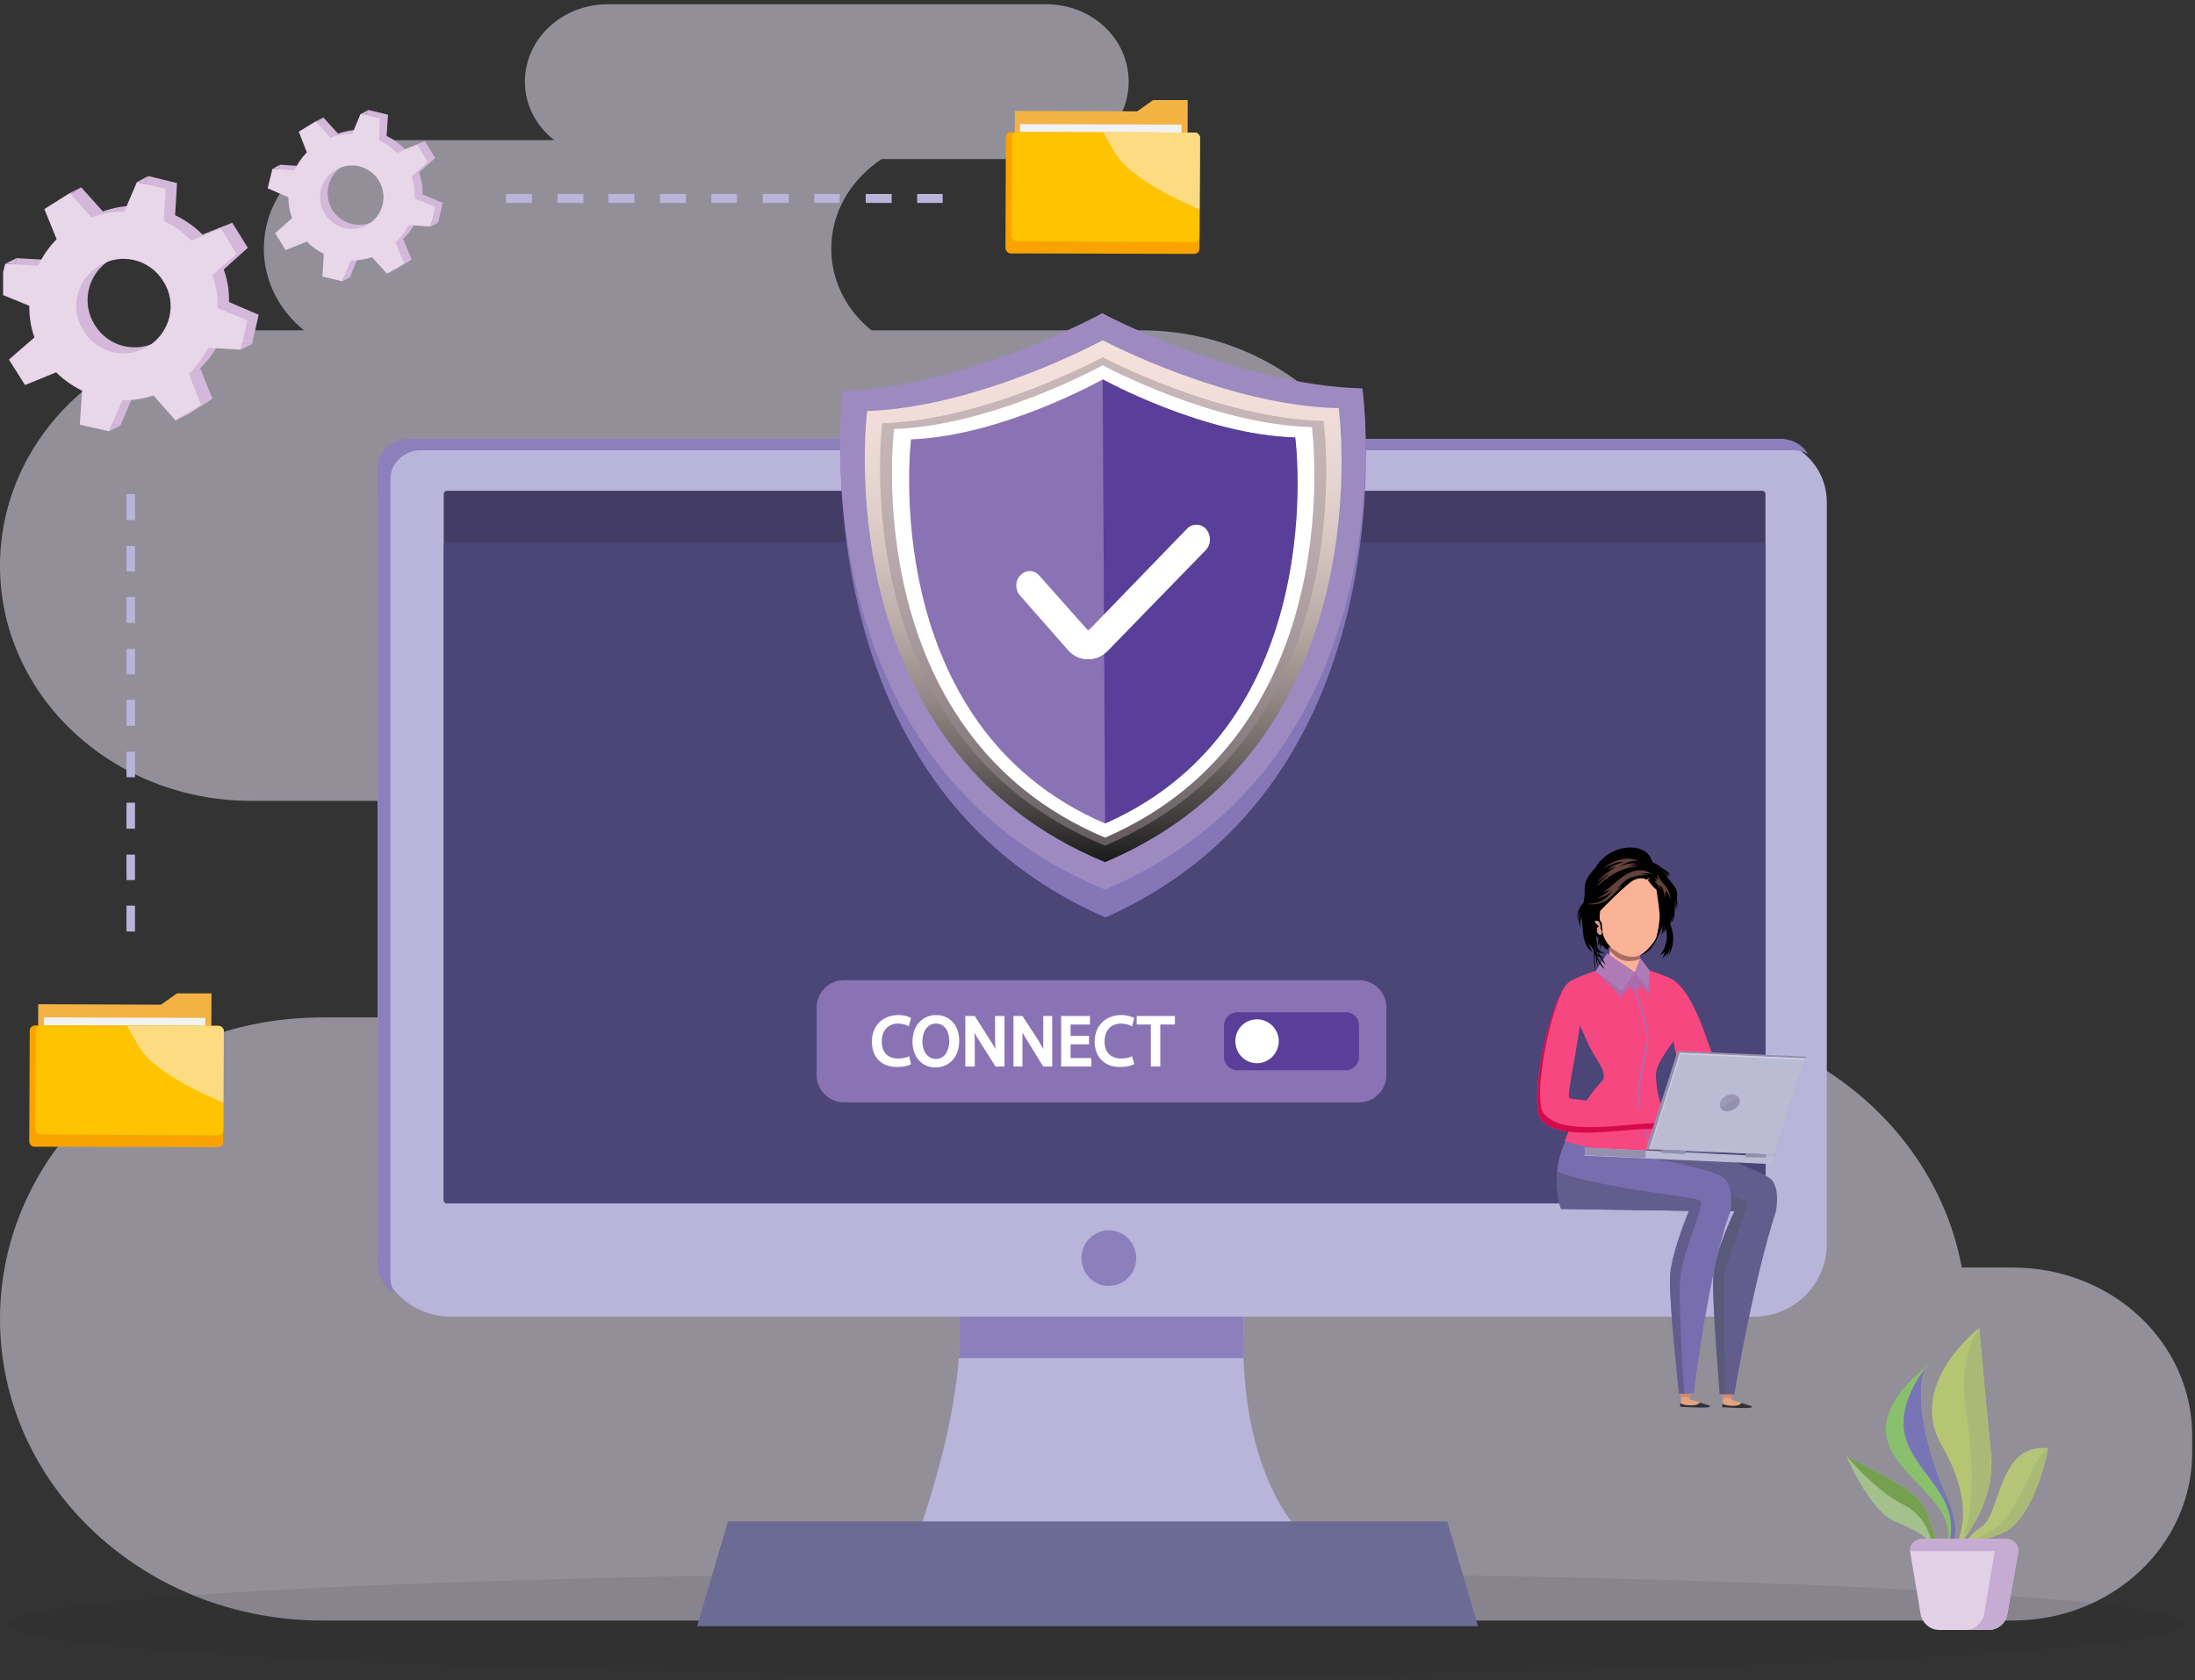 <svg xmlns="http://www.w3.org/2000/svg" viewBox="0 0 465 356" width="465" height="356"><rect x="0" y="0" width="465" height="356" fill="#333333" stroke="none"/><title>image</title><defs><linearGradient id="g1" x2="1" gradientUnits="userSpaceOnUse" gradientTransform="matrix(.56,110.646,-100.996,.511,231.279,71.972)"><stop offset="0" stop-color="#f4e1dc"></stop><stop offset=".15" stop-color="#f0ddd8"></stop><stop offset=".29" stop-color="#e5d3ce"></stop><stop offset=".42" stop-color="#d2c2be"></stop><stop offset=".55" stop-color="#b8aba7"></stop><stop offset=".67" stop-color="#978c89"></stop><stop offset=".8" stop-color="#6e6665"></stop><stop offset=".92" stop-color="#3e3b3a"></stop><stop offset="1" stop-color="#1a1a1a"></stop></linearGradient><clipPath clipPathUnits="userSpaceOnUse" id="cp1"><path d="m173 207.68h120.72v25.92h-120.72z"></path></clipPath><clipPath clipPathUnits="userSpaceOnUse" id="cp2"><path d="m56.71 23.32h37.06v36.29h-37.06z"></path></clipPath><clipPath clipPathUnits="userSpaceOnUse" id="cp3"><path d="m47.35 210.48h-41.17v32.65h41.17z"></path></clipPath><clipPath clipPathUnits="userSpaceOnUse" id="cp4"><path d="m254.18 21.16h-41.18v32.65h41.18z"></path></clipPath><clipPath clipPathUnits="userSpaceOnUse" id="cp5"><path d="m0.66 35.93h56v56.63h-56z"></path></clipPath><clipPath clipPathUnits="userSpaceOnUse" id="cp6"><path d="m-0.38 37.35h55.22v54.08h-55.21z"></path></clipPath></defs><style>		.s0 { fill: #f4ebff } 		.s1 { opacity: .1;fill: #231f20 } 		.s2 { fill: #b5c477 } 		.s3 { fill: #aaba76 } 		.s4 { fill: #89c06d } 		.s5 { fill: #7874b6 } 		.s6 { fill: #a3c08d } 		.s7 { fill: #779f50 } 		.s8 { fill: #b6c572 } 		.s9 { fill: #e2d0e6 } 		.s10 { fill: #c6abd2 } 		.s11 { fill: #b8b4da } 		.s12 { fill: #8c80bc } 		.s13 { fill: #433d66 } 		.s14 { fill: #4b4578 } 		.s15 { fill: #6c6b95 } 		.s16 { fill: #8577b7 } 		.s17 { fill: #9c8ac1 } 		.s18 { fill: url(#g1) } 		.s19 { opacity: .5;fill: #9c8f97 } 		.s20 { fill: #ffffff } 		.s21 { fill: #8a73b4 } 		.s22 { fill: #593f99 } 		.s23 { fill: #f74780 } 		.s24 { fill: #e2a382 } 		.s25 { fill: #323139 } 		.s26 { fill: #cb896d } 		.s27 { fill: #635d8e } 		.s28 { fill: #5b5979 } 		.s29 { fill: #786dae } 		.s30 { fill: #fab396 } 		.s31 { fill: #aa6d66 } 		.s32 { fill: #ae6bac } 		.s33 { fill: #e7c1a1 } 		.s34 { fill: #d7094c } 		.s35 { fill: #ae7bb6 } 		.s36 { fill: #9590ae } 		.s37 { fill: #bbbbd4 } 		.s38 { mix-blend-mode: multiply;fill: #bbbbd4 } 		.s39 { fill: #d3cce6 } 		.s40 { fill: #010101 } 		.s41 { fill: #fbf5f8 } 		.s42 { fill: #63423b } 		.s43 { fill: #dba090 } 		.s44 { fill: #d3b8d9 } 		.s45 { fill: #e8d6e9 } 		.s46 { fill: #f3b344 } 		.s47 { fill: #f1f2f2 } 		.s48 { fill: #f9a300 } 		.s49 { fill: #ffc300 } 		.s50 { fill: #fddb81 } 	</style><g id="Layer" style="opacity: .5"><path id="Layer" class="s0" d="m0 119.9c0-27.5 23.8-49.9 53.3-49.9h11.1c-5.2-4.2-8.5-10.4-8.5-17.3 0-12.7 11-23 24.5-23h37c-3.8-3-6.2-7.4-6.2-12.4 0-9.1 7.9-16.4 17.6-16.4h92.8c9.7 0 17.5 7.3 17.5 16.4 0 9.1-7.8 16.4-17.5 16.4h-34.8c-6.4 4.2-10.7 11.1-10.7 19 0 6.9 3.3 13.1 8.5 17.3h57.2c29.4 0 53.2 22.4 53.2 49.9 0 27.5-23.8 49.8-53.2 49.8h75.7c13.5 0 24.5 10.3 24.5 23 0 12.7-11 23-24.5 23h30.8c33.7 0 61.7 22.8 67.3 52.9h10.8c21 0 38 15.9 38 35.6v3.6c0 19.7-17 35.6-38 35.6h-358.1c-37.7 0-68.3-28.6-68.3-63.9 0-35.3 30.6-63.9 68.3-63.9h119.5c-13.6 0-24.6-10.3-24.6-22.9 0-12.7 11-23 24.6-23h-134.6c-29.4 0-53.2-22.3-53.2-49.8z"></path></g><path id="Layer" class="s1" d="m463.2 344.2c0 6-103.4 10.9-231 10.9-127.6 0-231-4.9-231-10.9 0-6.1 103.4-11 231-11 127.6 0 231 4.9 231 11z"></path><path id="Layer" class="s2" d="m417.1 326.8c0.7-0.5 2.2 0.1 7-1.9 7-2.9 9.8-18 9.8-18-10.7-1.3-10 14.1-14.2 16.7-1.8 1.2-2.7 2.3-3.1 3.2h0.5z"></path><path id="Layer" class="s3" d="m430.6 311.4c-2.2 4.5-4.8 11.1-9.2 13.2-1.2 0.6-2.1 1.2-2.8 1.9 1.1-0.1 2.7-0.4 5.5-1.6 7-2.9 9.8-18 9.8-18 0 0-1.1 0-3.3 4.5z"></path><path id="Layer" class="s4" d="m412.6 326.8h1.1c0.8-1.6 1-4.6-1.5-10.1-4.6-10.2-7-23.5-3.7-27.4 0 0-11.2 7.9-8.6 16.2 2.3 7.7 14.3 12.9 12.7 21.3z"></path><path id="Layer" class="s5" d="m413 326.8h0.7c0.8-1.6 1-4.6-1.5-10.1-4.6-10.2-7-23.5-3.8-27.4 0 0-7.3 8.2-4.5 16 2.7 7.7 11.2 11.7 9.1 21.5z"></path><path id="Layer" class="s6" d="m401.6 322.5c4.2 1.7 6 2.9 7.2 4.3h1.5c-1.1-3.3-1.8-6.9-4.4-9.6-2.9-3.1-14.4-8.2-14.8-8.8-0.3-0.6 4.8 11.8 10.5 14.1z"></path><path id="Layer" class="s7" d="m409 325.9q0.1 0.4 0.4 0.9h0.9c-1.1-3.3-1.8-6.9-4.4-9.6-2.9-3.1-14.4-8.2-14.8-8.8 0 0 5.6 7 11.7 10.2 4.5 2.2 5.6 5.6 6.2 7.3z"></path><path id="Layer" class="s8" d="m415.8 322c-0.2 2-0.6 3.6-1.1 4.8h0.8c2.8-3.5 7.1-10.5 6.3-18.6-1.2-11.9-2.5-26.8-2.5-26.8 0 0-15.6 11.9-7.9 25 3.8 6.6 4.7 11.8 4.4 15.6z"></path><path id="Layer" class="s3" d="m416.6 300.1c1.6 9.8 1.6 20.8-0.9 25.5q0.6-0.5 1.4-1c2.6-3.9 5.3-9.8 4.7-16.4-1.2-11.9-2.5-26.8-2.5-26.8 0 0-4.8 5.9-2.7 18.7z"></path><path id="Layer" class="s9" d="m425 326.1h-17.8c-1.6 0-2.8 1.4-2.5 3l2.2 13.1c0.4 1.8 2 3.2 3.9 3.2h10.5c1.9 0 3.6-1.4 3.9-3.2l2.3-13.1c0.3-1.6-0.9-3-2.5-3z"></path><path id="Layer" class="s10" d="m427.5 328.7c0.1-1.4-1.1-2.6-2.5-2.6h-17.8c-1.5 0-2.6 1.2-2.6 2.6h22.9z"></path><path id="Layer" class="s10" d="m425 326.1h-5c1.6 0 2.8 1.4 2.5 3l-2.2 13.1c-0.4 1.8-2 3.2-3.9 3.2h4.9c1.9 0 3.6-1.4 3.9-3.2l2.3-13.1c0.3-1.6-0.9-3-2.5-3z"></path><path id="Layer" class="s11" d="m202.4 273.6c0 0 4.8 14.2-7.5 50.4h80c0 0-14.4-14.2-11-50.4h-61.5z"></path><path id="Layer" class="s12" d="m263.5 287.8c-0.2-4.3-0.1-9 0.4-14.2h-61.5c0 0 1.4 4.3 0.7 14.2z"></path><path id="Layer" class="s11" d="m93.5 93h280c7.5 0 13.5 6 13.5 13.4v157.2c0 8.5-6.9 15.4-15.4 15.4h-276.2c-8.5 0-15.4-6.9-15.4-15.4v-157.2c0-7.4 6-13.4 13.5-13.4z"></path><path id="Layer" class="s12" d="m82.7 270.5v-169c0-3.3 2.9-6.1 6.5-6.1h290.7c1.1 0 2.2 0.3 3.1 0.8-1.1-1.9-3.3-3.2-5.7-3.2h-290.7c-3.7 0-6.6 2.7-6.6 6.1v168.9c0 2.6 1.5 4.8 3.7 6-0.7-1-1-2.2-1-3.5z"></path><path id="Layer" class="s13" d="m373.3 104h-278.6c-0.4 0-0.7 0.3-0.7 0.7v149.6c0 0.4 0.3 0.7 0.7 0.7h278.6c0.4 0 0.7-0.3 0.7-0.7v-149.6c0-0.4-0.3-0.7-0.7-0.7z"></path><path id="Layer" class="s14" d="m373.3 115h-278.6c-0.4 0-0.7 0.3-0.7 0.7v138.6c0 0.4 0.3 0.7 0.7 0.7h278.6c0.4 0 0.7-0.3 0.7-0.7v-138.6c0-0.4-0.3-0.7-0.7-0.7z"></path><path id="Layer" class="s15" d="m154.2 322.4l-6.5 22.2h165.4l-6.5-22.2z"></path><path id="Layer" class="s12" d="m240.7 266.6c0 3.3-2.6 5.9-5.8 5.9-3.2 0-5.8-2.6-5.8-5.9 0-3.2 2.6-5.9 5.8-5.9 3.2 0 5.8 2.7 5.8 5.9z"></path><path id="Layer" class="s16" d="m288.7 83.1c-26.3-0.6-55.2-16.7-55.2-16.7 0 0-28.7 16.4-54.9 17.3 0 0-10 82.4 55.6 110.7 65.3-29 54.5-111.3 54.5-111.3z"></path><path id="Layer" class="s17" d="m288.7 82.3c-26.3-0.6-55.2-15.9-55.2-15.9 0 0-28.7 15.6-55 16.5 0 0-10 78.6 55.6 105.6 65.4-27.7 54.5-106.2 54.5-106.2z"></path><path id="Layer" class="s18" d="m283.6 86.5c-23.8-0.5-50-14.4-50-14.4 0 0-26.1 14.2-49.9 15 0 0-9.1 71.1 50.4 95.6 59.3-25.1 49.5-96.2 49.5-96.2z"></path><path id="Layer" class="s19" d="m280.4 89.2c-22.3-0.5-46.8-13.5-46.8-13.5 0 0-24.5 13.3-46.7 14 0 0-8.5 66.6 47.2 89.5 55.4-23.5 46.3-90 46.3-90z"></path><path id="Layer" class="s20" d="m277.9 90.5c-21.1-0.5-44.3-13.1-44.3-13.1 0 0-23.1 12.8-44.2 13.5 0 0-8.1 64.4 44.7 86.6 52.5-22.7 43.8-87.1 43.8-87.1z"></path><path id="Layer" class="s21" d="m274.3 92.7c-19.3-0.5-40.7-12.3-40.7-12.3 0 0-21.3 12-40.6 12.7 0 0-7.4 60.6 41.1 81.4 48.3-21.3 40.2-81.8 40.2-81.8z"></path><path id="Layer" class="s22" d="m233.6 80.4l0.5 94.1c48.3-21.3 40.3-81.8 40.3-81.8-19.4-0.5-40.8-12.3-40.8-12.3z"></path><path id="Layer" class="s20" d="m230.6 139.7c0 0-0.1 0-0.2 0-1.6 0-3.1-0.7-4.2-2l-10.1-11.5c-1.1-1.2-1.1-3.2 0.1-4.3 1.1-1.2 2.9-1.2 4 0.1l10.2 11.5c0 0 0 0 0.1 0 0.1 0 0.2 0 0.2 0l20.8-21.5c1.1-1.1 2.9-1.1 4 0.1 1.1 1.3 1.1 3.2 0 4.4l-20.8 21.4c-1.2 1.2-2.6 1.8-4.1 1.8z"></path><path id="Layer" class="s23" d="m373.9 226.1c-0.3-0.3-0.7-0.1-0.7 0.2-0.1 0.3 0 0.7 0.2 1.1 0.5 1 0.6 2.2 0.3 2.2-0.2 0-0.9-2.2-1.7-2-0.8 0.2 0.9 2.7 0.6 3-0.2 0.4-1.1-1.7-1.6-1.3-0.4 0.3 1 2.5 0.9 2.8-0.2 0.3-1.1-0.9-1.2-0.5-0.1 0.5 0.1 1.3 1.6 2.2 0 0 2.1 1.6 3.2 0.4 1-1.1 1.4-5.4-1.6-8.1z"></path><path id="Layer" class="s23" d="m363.7 225.9c1.6 3.1 5.6 2.8 5.6 2.8l-1.9 4.5c-5.1 1.5-9.7-3.3-9.7-3.3-3.7-3.6-4.7-22.9-4.7-22.9 5.9 1.6 9.1 15.8 10.7 18.9z"></path><path id="Layer" class="s24" d="m358.3 294.3c0 0-0.3 1.3-0.3 2.8l-1.9-0.5 0.1-2.4z"></path><path id="Layer" class="s24" d="m362.1 298c-0.1 0.4-6.1 0.1-6.1 0.1l0.1-1.5h1.9c0 0 4.1 1 4.1 1.4z"></path><path id="Layer" class="s25" d="m355.9 298.1l0.1-0.8c0 0 0.4 0.5 2.2 0.5 1.7 0 1.9-0.6 1.9-0.6 1.5 0.5 2.4 0.6 2.1 0.9-0.2 0.4-6.3 0-6.3 0z"></path><path id="Layer" class="s26" d="m356.2 294.3l-0.1 1.9c0 0 0.9-0.5 1.9 0.1 0 0 0.2-1.5 0.3-2l-2.1-0.1z"></path><path id="Layer" class="s24" d="m367.2 294.4c0 0-0.4 1.4-0.3 2.8l-1.9-0.4 0.1-2.4z"></path><path id="Layer" class="s24" d="m370.9 298.2c0 0.3-6.1 0-6.1 0l0.2-1.5h1.9c0 0 4.1 1.1 4 1.5z"></path><path id="Layer" class="s25" d="m364.8 298.2l0.1-0.8c0 0 0.4 0.5 2.2 0.5 1.6 0 1.8-0.6 1.8-0.6 1.6 0.5 2.4 0.6 2.2 0.9-0.3 0.4-6.3 0-6.3 0z"></path><path id="Layer" class="s26" d="m365.1 294.4l-0.1 2c0 0 0.9-0.6 1.9 0 0 0 0.1-1.5 0.3-2h-2.1z"></path><path id="Layer" class="s27" d="m355.9 242.1c0 0-11.9 3.4-10.3 14.3l30.6 0.4c0 0 1-4.7-0.9-6.8-1.9-2.1-19.4-7.9-19.4-7.9z"></path><path id="Layer" class="s27" d="m376.2 256.8c0 0-4.2 12-8.8 38.7l-3-0.1c0 0-1.9-19.9-1.4-25.3 0.5-5.4 4.6-13.8 4.6-13.8 0 0 5.9-1.3 8.6 0.5z"></path><path id="Layer" class="s28" d="m355.9 256.5l11.6 0.1c0 0-4.2 8.5-4.5 13.5-0.3 5 1.3 25.3 1.3 25.3h1.3c0 0-0.7-21.5-0.3-25 0.4-3.4 5.1-14.8 4.9-15.6-0.3-0.7-14.7-5-14.7-5z"></path><path id="Layer" class="s28" d="m355.9 242.1l-24.2-0.3 17.2 8.9z"></path><path id="Layer" class="s29" d="m331.7 241.8c0 0-3.5 5.7-1 14.4l35.9 0.5c0 0 0.8-4.8-1.2-6.9-2.8-2.8-23.6-5.5-33.7-8.1z"></path><path id="Layer" class="s29" d="m366.6 256.7c0 0-3.9 8.6-7.8 38.6h-3.1c0 0-2.3-19.9-1.8-25.3 0.4-5.4 3.9-13.4 3.9-13.4 0 0 6.1-1.7 8.8 0.1z"></path><path id="Layer" class="s27" d="m330.7 256.2l27.1 0.4c0 0-3.6 8.8-4 13.4-0.3 5.8 1.9 25.3 1.9 25.3h1.1c0 0-1.4-20-0.8-25.1 0.6-5 5.1-14.6 4.3-15.7-0.7-1-19.6-2.3-30.4-6.2 0 0-0.5 4.6 0.8 7.9z"></path><path id="Layer" class="s23" d="m350.8 227.6c-0.1 5.3 1.6 8.5 5.5 14.5-7.9 2.6-16.2 2.2-24.8-0.3 1.9-5.1 4.8-9.2 8-12.9q0 0 0 0 0.1-0.1 0.1-0.1c0-0.1 0.1-0.1 0.1-0.1 1.7-3-3.4-6.4-5.3-12.2-2-5.9-1-9-1-9 7.4-3.2 11.8-3.9 20.2-0.3l0.2 5.1c0 0 2.2 4 2 5.8-0.3 1.8-5 6.7-5 9.5z"></path><path id="Layer" class="s30" d="m339.2 204.9c-0.1 1.9 2.9 3.3 4.5 3.4 1.7 0.2 4.6-0.9 4.7-2.8 0.2-2-1.9-1.7-4.5-1.9-2.5-0.2-4.5-0.7-4.7 1.3z"></path><path id="Layer" class="s30" d="m343.8 207.9c1.8 0.1 3.3-1.2 3.5-3l0.3-5.6c0.2-1.8-1.2-3.4-3-3.5-1.7-0.1-3.3 1.2-3.4 3l-0.4 5.7c-0.1 1.7 1.2 3.3 3 3.4z"></path><path id="Layer" class="s31" d="m347.4 203.2c0.1-1.7 0.2-3.9 0.2-3.9 0.2-1.8-1.2-3.4-3-3.5-1.7-0.1-3.3 1.2-3.4 3 0 0-0.1 1.1-0.2 2.6 0 0 1.2 1.6 2.8 2.1 1.9 0.5 3.6-0.3 3.6-0.3z"></path><path id="Layer" class="s23" d="m356.3 242.1c-0.7-2.5-5.6-6.4-5.5-14.5 0-3.3 4.7-7.1 5-9.6-1.8 0.8-9 2.9-20.4 0.7 2.1 5.8 4.8 7.4 4.3 10q0 0-0.1 0.1 0 0-0.1 0.1c0 0 0 0 0 0.1-3.2 3.6-6.1 7.7-8 12.8 4.2 1.2 8.3 2 12.4 2.1 4 0 8.6-0.5 12.4-1.8z"></path><path id="Layer" class="s32" d="m347.3 230.8c0-0.7 0.4-2.4 0.8-4.3 0.6-2.6 1.2-5.5 1.1-7-0.1-2.5-2.5-9.6-2.7-9.9l-0.3 0.1c0 0 2.5 7.4 2.7 9.8 0.1 1.4-0.6 4.3-1.2 6.9-0.4 2-0.8 3.6-0.8 4.4 0 4.4 1 8.5 2.9 12.8q0.2 0 0.4-0.1c-2-4.2-2.9-8.3-2.9-12.7z"></path><path id="Layer" class="s33" d="m353.7 237.7c1.4 0.9 3.2 1.7 3.2 2.5-0.2 1.6-2.5 1.8-3.5 1.2-0.9-0.8-1.4-2.7-1.4-2.7 0 0 0.3-1.9 1.7-1z"></path><path id="Layer" class="s33" d="m359.1 243.1c0.3 0-0.3-1.8-0.5-2.1-0.2-0.2-0.4-0.6-2.5-1.8l0.4 1.6c0 0 1.4 0.5 1.6 0.7 0.2 0.1 0.3 1.4 1 1.6z"></path><path id="Layer" class="s33" d="m356.7 245.4c0.4 0.1 0.4-1.7 0.3-2-0.1-0.6 0-0.7-0.8-3.3l-0.6 1.5c0 0 0.7 1.7 0.7 1.9 0.1 0.3 0 1.5 0.4 1.9z"></path><path id="Layer" class="s33" d="m355.6 245.3c0.3 0.1 0.3-1.6 0.2-2 0-0.5 0-0.6-0.7-3.1l-0.6 1.4c0 0 0.7 1.7 0.7 1.9 0 0.2 0 1.4 0.4 1.8z"></path><path id="Layer" class="s33" d="m354.3 244.2c0.3 0.1 0.3-1.3 0.2-1.6 0-0.4 0-0.6-0.6-2.7l-0.5 1.2c0 0 0.6 1.4 0.6 1.6 0 0.2 0 1.2 0.3 1.5z"></path><path id="Layer" class="s33" d="m352.2 238.9l-2.4-0.5 0.6-2.4c0 0 1.4 0.5 3.3 1.7l-1.5 1.2z"></path><path id="Layer" class="s23" d="m333.5 207.6c-4.6 0.1-10 26.2-7 29.6 3.9 4.9 16.8 1.9 24 2 0 0 1.3-1.4 1.5-2.7-5.1-3-18.4-3.2-19.5-3.8-1.2-0.5 5.7-25.3 1-25.1z"></path><path id="Layer" class="s34" d="m327.1 236.1c-2.3-2.7 0.5-19.3 4-26.4-3.8 6.3-7.1 24.7-4.6 27.5 3.9 4.9 16.8 1.9 24 2 0 0 0.4-0.5 0.8-1.2-7.2 0-20.3 2.9-24.2-2z"></path><path id="Layer" class="s32" d="m338 205.8l5.4 5.5 1.6-2.2 1.5 1.3 1.1-1.5 1.8 1.9 0.1-5.1-3.2 0.3z"></path><path id="Layer" class="s35" d="m338 205.8l2.5-3.8 5.8 4-2.7 4z"></path><path id="Layer" class="s35" d="m347.5 203l-1.2 3 2.8 3.5 0.4-3.8z"></path><path id="Layer" class="s36" d="m375.9 244.7l-27.2-1.2 6.7-20.8 27.2 1.2z"></path><path id="Layer" class="s37" d="m335.8 243.2l40 1.9-0.1 1.6-40-1.8z"></path><path id="Layer" class="s37" d="m375.9 244.7l-26.5-1.2 6.5-20.4 26.6 1.2z"></path><path id="Layer" class="s36" d="m368.5 233.8c-0.4 1-1.6 1.7-2.7 1.7-1.1-0.1-1.7-0.9-1.4-1.9 0.4-1 1.6-1.8 2.7-1.7 1.1 0.1 1.7 0.9 1.4 1.9z"></path><g id="Layer" style="opacity: .2"><path id="Layer" class="s38" d="m349.4 243.5l6.5-20.4 26.6 1.2z"></path></g><path id="Layer" class="s36" d="m335.7 243.2l12.9 0.6v1.6l-12.9-0.6z"></path><path id="Layer" class="s36" d="m352.1 243.6l4.9 0.2v0.8l-5-0.3z"></path><path id="Layer" class="s36" d="m369.8 244.4l4.3 0.2v0.7l-4.3-0.1z"></path><path id="Layer" class="s39" d="m356.1 223.4l26.3 1.2 0.1-0.3-26.6-1.2-6.5 20.4h0.2z"></path><path id="Layer" class="s40" d="m345.8 179.6c-4.3-0.2-7.2 2.9-7.8 4.3 0 0-2.3 2.1-2.3 4.2 0.1 2.1-0.3 3.3-0.3 3.3 0 0-1.7 1.5-1.1 3.8 0 0-0.1-1.5 0.4-2.1 0 0-0.6 2.2 0.2 3.4 0 0-0.3-1.3 0.2-2.4 0 0 0 1 0.1 1.8 0.2 0.9-0.1 4.4 2.2 5.9 0 0-0.6-0.9-0.8-1.9 0 0 0.5 0.7 0.9 1.3 0.4 0.6-0.1 2.9 0.6 4.6 0 0-0.4-1.9-0.2-3.6 0 0 0.9 2.5 2 3.1 0 0-1.5-2.2-1.6-2.7 0 0 1 0.3 1.7 0.3 0 0-1.5-0.3-1.9-1.1-0.3-0.9-0.4-3.4-0.2-3.9 0.1 0.3 0.4 0.7 0.7 0.7 0 0.3 0 1.1-0.1 1.7 0 0 0.3-0.1 0.4-0.6 0 0 0.2 0.7 0 1.5 0 0 0.4-0.7 0.3-1.1 0 0 0.6 0.5 1.3 1.2l9.6-18.1c0 0-0.1-3.4-4.4-3.6z"></path><path id="Layer" class="s40" d="m349.3 201.4c0 0 3-4.2 2.8-6.8 0 0 0.3 2.5-0.2 3.6 0 0 0.8-1.1 0.7-2.3 0 0 1.6 3.2-0.9 6.5 0 0 0.9-0.4 1.1-0.9 0 0-0.4 1.3-0.8 1.7 0 0 1.1-0.9 1.4-2.1 0 0-0.1 1.2-0.5 1.9 0 0 2.1-2.9 0.4-6.8 0 0 0.4-1.2 0.4-1.9 0 0 0.1 0.8-0.2 1.7 0 0 1.2-1.3 0.6-3.8 0 0 0.3-0.7 0.3-1.2 0 0 0.1 0.7 0.1 2.1 0 0 0.2-0.7 0.2-1.4 0 0 0.1 0.2 0 1.3 0 0 0.4-1.1 0-2.1 0 0 0.3-1.5-0.4-2.5-0.7-1.1-2.7-3.7-2.7-3.7 0 0 1.6 1.1 1.8 1.8 0 0-0.3-1-0.7-1.3 0 0 0.4 0.2 0.6 0.6 0 0 0.1-0.6-1.7-1.6 0 0-0.4-1.1-1.5-1.4 0 0-0.5-2.2-4.5-2.4-3.9-0.2-6.6 2.6-7.3 4 0 0-2.1 2-2 3.9 0 2-0.3 3.1-0.3 3.1 0 0-1.6 1.3-1.1 3.5 0 0 0-1.4 0.4-1.9 0 0-0.6 2 0.2 3.1 0 0-0.3-1.2 0.2-2.2 0 0 0 0.9 0.1 1.7 0.2 0.8-0.1 4 2.1 5.5 0 0-0.6-0.8-0.8-1.8 0 0 0.5 0.6 0.8 1.2 0.4 0.6-0.1 2.7 0.6 4.3 0 0-0.3-1.8-0.2-3.4 0 0 0.9 2.4 1.9 3 0 0-1.4-2.1-1.5-2.6 0 0 1 0.3 1.6 0.3 0 0-1.4-0.3-1.8-1.1-0.3-0.8-0.4-3.3-0.2-3.7 0 0 0.4 0.5 0.6 0.7 0 0 0.1 1 0 1.7 0 0 0.2-0.1 0.4-0.6 0 0 0.1 0.7 0 1.4 0 0 0.3-0.6 0.3-0.9 0 0-0.2 0.7 0.6 1.4 0.7 0.6 3.4-4.6 9.1 0.4z"></path><path id="Layer" class="s41" d="m353.8 186.3l0.1 0.1q0 0-0.1-0.1z"></path><path id="Layer" class="s40" d="m355.2 190.6c0 0 0.4-1.4-0.3-2.5-0.8-1.1-2.8-3.7-2.8-3.7 0 0 1.4 1 1.7 1.7-0.1-0.2-0.3-0.9-0.6-1.1 0 0 0.4 0.1 0.6 0.5 0 0 0.1-0.6-1.8-1.6 0 0-0.8-0.8-1.9-1.1l-8.6 17.7c0.7 0.6 1.5 1.2 1.5 1.2l-0.1-0.2c0.7 0.8 3.4 1.2 4.7 0.9q0.1 0 0.1-0.1 0.1 0 0.2 0c0.4-0.1 0.9-0.5 1.4-0.9q0.1-0.1 0.2-0.2 0 0 0.1-0.1 0.2-0.2 0.4-0.4 0-0.1 0-0.1c0.4-0.5 0.8-1.1 0.9-1.5 0.8-1.5 1.7-3.4 1.6-4.8 0 0 0.3 2.4-0.2 3.5 0 0 0.9-1 0.8-2.2 0 0 1.6 3.2-1 6.5 0 0 0.9-0.5 1.2-1 0 0-0.5 1.3-0.9 1.7 0 0 1.2-0.9 1.4-2.1 0 0 0 1.2-0.4 1.9 0 0 2.1-2.9 0.4-6.8 0 0 0.4-1.2 0.4-1.9 0 0 0.1 0.9-0.2 1.7 0 0 1.2-1.3 0.6-3.7 0 0 0.3-0.7 0.3-1.2 0 0 0.1 0.7 0.1 2 0 0 0.2-0.6 0.2-1.3 0 0 0.1 0.2 0 1.3 0 0 0.3-1.1 0-2.2z"></path><path id="Layer" class="s30" d="m349.1 186.5c0 0 1 1.5 1.8 2 0 0 0.4 2.5 0.6 4.4 0.3 1.8-0.3 4.6-0.6 5.7-0.4 1.1-2 2.9-3.1 3.6-1.5 1.1-4.1 0.3-5.1-0.4l-0.6-0.4c0 0-2.1-1.3-2.6-3.8l-0.2-2.1c0 0-0.4-0.3-0.4-0.8-0.1-0.6 0.1-1.7 0.1-1.7 0 0 5.4-5.6 7.1-6.5 1.7-0.8 2.7-0.1 2.7-0.1l0.9-0.5c0 0-0.4 0.3-0.6 0.6z"></path><path id="Layer" class="s42" d="m336.5 191.6c0 0 2.6 0.4 4.5-1.3 1.8-1.8 2.7-2.6 2.7-2.6 0 0-0.8 0.4-1.2 0.8 0 0 1.5-2 2.9-2.5 1.4-0.6 3.8-0.6 3.8-0.6 0 0-1.5-0.3-2.2-0.1 0 0 2.3-0.6 3.2 0.1 0 0-1.6-1.6-4.4-0.7-2.8 1-4.7 3.8-6.3 4.3 0 0 1.4-0.2 1.9-0.7 0 0-2.1 2-3.3 2 0 0 1.8 0.1 3.5-1.6 0 0-1.6 2.9-5 2.8z"></path><path id="Layer" class="s42" d="m338.3 187.8c0 0 4.4-4.3 8.9-4.2 0 0-1.2-0.3-2.4-0.1 0 0 1.2-0.4 2-0.4 0 0-1.9-0.6-3.9 0.8 0 0 2-1.9 4.2-1.4 0 0-3-1.9-7.5 1.5 0 0 3.2-1.7 4.3-1.3 0 0-2.4 0.6-3.2 1.6 0 0 1.2-0.6 1.6-0.6 0 0-2.7 1.6-4 3.3 0 0 2.2-1.8 2.7-1.9 0 0-2.4 2-2.7 2.7z"></path><path id="Layer" class="s43" d="m338.6 195.2c0 0-0.9-0.3-0.7 0.2 0.1 0.5 1 0.7 0.7 1-0.3 0.2-0.5 0.4-0.1 0.5 0.4 0.1 0-0.2-0.2 0.1-0.2 0.3 0.4 1.3 0.8 1.1 0.4-0.2 0.3-0.9 0-1.2 0 0 0-1.4-0.5-1.7z"></path><path id="Layer" class="s42" d="m350.4 186.7c0 0 0.9 0.7 1.4 1.8 0 0-0.1-0.6-0.2-0.9 0 0 0.8 0.2 1.1 2.6 0 0 0.2-0.5 0.1-1.5 0 0 1 0.8 1.2 2.5 0 0-0.1-2.3-1.3-3.6-1.2-1.2-1.7-2.5-1.7-2.5 0 0 0.1 1.1 0.4 1.6 0 0-0.6-0.7-0.6-0.9l0.2 0.7-0.4-0.6c0 0 0.2 0.7 0.4 1 0 0-0.2-0.1-0.6-0.2z"></path><g id="Clip-Path" clip-path="url(#cp1)"><g id="Layer"><path id="Layer" class="s21" d="m287.9 207.7h-109.1c-3.2 0-5.8 2.6-5.8 5.8v14.3c0 3.2 2.6 5.8 5.8 5.8h109.1c3.2 0 5.8-2.6 5.8-5.8v-14.3c0-3.2-2.6-5.8-5.8-5.8z"></path><path id="Layer" class="s22" d="m262.1 214.5h23c1.6 0 2.8 1.2 2.8 2.8v6.7c0 1.5-1.2 2.8-2.8 2.8h-23c-1.5 0-2.8-1.3-2.8-2.8v-6.7c0-1.6 1.3-2.8 2.8-2.8z"></path><path id="Layer" class="s20" d="m270.9 220.6c0 2.6-2.1 4.7-4.6 4.7-2.6 0-4.6-2.1-4.6-4.7 0-2.5 2-4.6 4.6-4.6 2.5 0 4.6 2.1 4.6 4.6z"></path><path id="Layer" class="s20" d="m190.3 216.9c0.9 0 1.6 0.3 1.9 0.4l0.3 0.2 0.5-1.8-0.2-0.1c-0.2-0.1-1.1-0.5-2.5-0.5-3.3 0-5.6 2.3-5.6 5.6 0 3.3 2 5.4 5.3 5.4 1.3 0 2.3-0.2 2.8-0.5l0.2-0.1-0.4-1.7-0.4 0.2c-0.5 0.2-1.2 0.3-2 0.3-2.1 0-3.4-1.3-3.4-3.6 0-2.3 1.3-3.8 3.5-3.8z"></path><path id="Layer" fill-rule="evenodd" class="s20" d="m198.3 215.1c2.9 0 4.9 2.2 4.9 5.4 0 3.9-2.5 5.7-5 5.7-2.9 0-4.9-2.2-4.9-5.5 0-3.3 2.1-5.6 5-5.6zm0 1.8c-2 0-2.9 1.9-2.9 3.8 0 1.8 0.9 3.7 2.9 3.7 1.9 0 2.8-1.9 2.8-3.8 0-1.8-0.8-3.7-2.8-3.7z"></path><path id="Layer" class="s20" d="m210.8 219.8c0 0.9 0 1.7 0.1 2.5q-0.5-0.9-1.1-1.8l-3.3-5.2h-2v10.7h2v-4.6c0-1 0-1.9-0.1-2.6q0.5 0.9 1.2 2l3.3 5.2h1.9v-10.7h-2v4.5z"></path><path id="Layer" class="s20" d="m221 219.8c0 0.9 0 1.7 0 2.5q-0.5-0.9-1-1.8l-3.4-5.2h-1.9v10.7h1.9v-4.6c0-1 0-1.9 0-2.6q0.5 0.9 1.2 2l3.2 5.2h1.9v-10.7h-1.9v4.5z"></path><path id="Layer" class="s20" d="m226.8 221.3h3.9v-1.8h-3.9v-2.4h4.1v-1.8h-6.1v10.7h6.4v-1.8h-4.4z"></path><path id="Layer" class="s20" d="m237.5 216.9c1 0 1.6 0.3 1.9 0.4l0.4 0.2 0.5-1.8-0.3-0.1c-0.3-0.1-1.1-0.5-2.5-0.5-3.3 0-5.6 2.3-5.6 5.6 0 3.3 2.1 5.4 5.3 5.4 1.3 0 2.3-0.2 2.8-0.5l0.3-0.1-0.5-1.7-0.4 0.2c-0.5 0.2-1.2 0.3-1.9 0.3-2.2 0-3.5-1.3-3.5-3.6 0-2.3 1.3-3.8 3.5-3.8z"></path><path id="Layer" class="s20" d="m240.8 215.3v1.8h3v8.9h2v-8.9h3.1v-1.8z"></path></g></g><g id="Clip-Path" clip-path="url(#cp2)"><g id="Layer"><path id="Layer" fill-rule="evenodd" class="s44" d="m89.5 41.2l4.3 1.8-1 4.2-4.7-0.3c-0.6 1.3-1.5 2.6-2.7 3.7l1.8 4.4-3.6 2.2-3.2-3.5c-1.4 0.4-3 0.7-4.5 0.7l-1.8 4.4-4.2-1 0.3-4.8q-2-1-3.6-2.6l-4.5 1.8-2.2-3.6 3.6-3.2c-0.5-1.5-0.8-3-0.8-4.5l-4.4-1.8 1-4.2 4.7 0.3c0.6-1.4 1.5-2.7 2.7-3.8l-1.8-4.3 3.6-2.2 3.1 3.4c1.5-0.5 3.1-0.8 4.6-0.8l1.8-4.2 4.2 1-0.3 4.5c1.4 0.7 2.7 1.6 3.9 2.8l4.2-1.7 2.2 3.6-3.4 3c0.5 1.6 0.8 3.2 0.7 4.7zm-7.7-3.8c-1.9-3.2-6.1-4.1-9.2-2.2-3.2 2-4.1 6.1-2.2 9.3 2 3.1 6.1 4.1 9.3 2.1 3.1-1.9 4.1-6.1 2.1-9.2z"></path><path id="Layer" fill-rule="evenodd" class="s45" d="m87.9 42.1l4.3 1.7-1 4.2-4.7-0.3c-0.6 1.4-1.6 2.6-2.7 3.7l1.8 4.4-3.6 2.2-3.2-3.5c-1.5 0.5-3 0.7-4.5 0.7l-1.8 4.4-4.2-1 0.3-4.8q-2-1-3.6-2.6l-4.5 1.8-2.2-3.6 3.6-3.2c-0.6-1.4-0.8-2.9-0.8-4.4l-4.4-1.9 1-4.1 4.7 0.3c0.6-1.4 1.5-2.7 2.6-3.8l-1.7-4.4 3.6-2.2 3.1 3.5c1.5-0.6 3.1-0.9 4.6-0.8l1.8-4.3 4.1 1-0.2 4.6c1.4 0.6 2.7 1.6 3.8 2.7l4.3-1.7 2.2 3.6-3.4 3.1c0.5 1.5 0.7 3.1 0.7 4.7zm-9.8 5.4c3.1-2 4.1-6.1 2.1-9.3-1.9-3.1-6.1-4.1-9.2-2.1-3.2 1.9-4.1 6.1-2.2 9.2 2 3.2 6.1 4.1 9.3 2.2z"></path><path id="Layer" class="s44" d="m57.7 35.8l1.4 0.1 0.2-1z"></path><path id="Layer" class="s44" d="m76.4 24.2l1.6-0.9-0.5 1.1z"></path><path id="Layer" class="s44" d="m66.9 25.7l1.6-0.8-1.5 0.9z"></path><path id="Layer" class="s44" d="m72.5 59.6l1.6-0.8-1.2-0.3z"></path><path id="Layer" class="s44" d="m91.2 48l1.6-0.8-1.4-0.1z"></path><path id="Layer" class="s44" d="m82 58.1l1.6-0.9-0.1-0.1z"></path></g></g><g id="Clip-Path" clip-path="url(#cp3)"><g id="Layer"><path id="Layer" class="s46" d="m8 241.9l36.6 0.1 0.2-29v-2.5h-7.3l-3.4 2.4-26-0.1z"></path><path id="Layer" class="s47" d="m9.3 215.6l34.2 0.1v1.7l-34.2-0.1z"></path><path id="Layer" class="s48" d="m7.3 243l38.8 0.1c0.7 0 1.2-0.5 1.2-1.1l0.1-23.4c0-0.6-0.5-1.2-1.2-1.2l-38.8-0.1c-0.6 0-1.1 0.5-1.1 1.1l-0.1 23.4c0 0.7 0.5 1.2 1.1 1.2z"></path><path id="Layer" class="s49" d="m46.3 217.4l-37.7-0.1c-0.5 0-1 0.5-1 1l-0.1 21.1c0 0.5 0.5 1 1 1l37.7 0.2c0.6 0 1.1-0.5 1.1-1.1l0.1-21c0-0.6-0.5-1.1-1.1-1.1z"></path><path id="Layer" class="s50" d="m31.8 224.7c-2.4-2.2-3.4-5-4.9-7.3h19.4c0.6 0 1.1 0.5 1.1 1.1l-0.1 15.2c-3.2-1.5-10-4.2-15.5-9z"></path></g></g><g id="Clip-Path" clip-path="url(#cp4)"><g id="Layer"><path id="Layer" class="s46" d="m214.8 52.5l36.7 0.2 0.1-29v-2.5h-7.3l-3.4 2.4-25.9-0.1z"></path><path id="Layer" class="s47" d="m216.1 26.3l34.2 0.1v1.7l-34.2-0.1z"></path><path id="Layer" class="s48" d="m214.1 53.7l38.9 0.1c0.6 0 1.1-0.5 1.1-1.1l0.1-23.4c0-0.7-0.5-1.2-1.1-1.2l-38.9-0.1c-0.6 0-1.1 0.5-1.1 1.1l-0.1 23.4c0 0.6 0.5 1.2 1.1 1.2z"></path><path id="Layer" class="s49" d="m253.1 28.1l-37.6-0.1c-0.6 0-1.1 0.4-1.1 1l-0.1 21c0 0.6 0.5 1.1 1.1 1.1l37.6 0.2c0.6 0 1.1-0.5 1.1-1.1l0.1-21c0-0.6-0.5-1.1-1.1-1.1z"></path><path id="Layer" class="s50" d="m238.6 35.3c-2.4-2.1-3.4-4.9-4.9-7.3l19.4 0.1c0.6 0 1.1 0.5 1.1 1.1l-0.1 15.2c-3.1-1.5-10-4.2-15.5-9.1z"></path></g></g><path id="Layer" class="s11" d="m28.6 197.4h-1.8v-5.5h1.8zm0-10.9h-1.8v-5.4h1.8zm0-10.9h-1.8v-5.5h1.8zm0-10.9h-1.8v-5.4h1.8zm0-10.9h-1.8v-5.5h1.8zm0-10.9h-1.8v-5.4h1.8zm0-10.9h-1.8v-5.5h1.8zm0-10.9h-1.8v-5.4h1.8zm0-10.9h-1.8v-5.5h1.8z"></path><path id="Layer" class="s11" d="m107.2 43v-1.9h5.5v1.9zm10.9 0v-1.9h5.5v1.9zm10.8 0v-1.9h5.5v1.9zm10.9 0v-1.9h5.5v1.9zm10.9 0v-1.9h5.4v1.9zm10.9 0v-1.9h5.5v1.9zm10.9 0v-1.9h5.4v1.9zm10.9 0v-1.9h5.5v1.9zm10.9 0v-1.9h5.4v1.9z"></path><g id="Clip-Path" clip-path="url(#cp5)"><g id="Layer"><g id="Clip-Path" clip-path="url(#cp6)"><g id="Layer"><path id="Layer" fill-rule="evenodd" class="s44" d="m48.5 64l6.3 2.7-1.4 6.2-6.9-0.5c-1 2.1-2.4 4-4.1 5.6l2.6 6.5-5.3 3.4-4.8-5.4c-2.1 0.8-4.4 1.1-6.6 1.1l-2.8 6.6-6.2-1.5 0.5-7.1c-2-1-3.9-2.3-5.5-3.9l-6.6 2.7-3.3-5.4 5.3-4.8c-0.8-2.1-1.1-4.4-1.1-6.6l-6.6-2.8 1.5-6.1 7 0.4c0.9-2.1 2.3-4 3.9-5.7l-2.6-6.4 5.4-3.3 4.6 5.1c2.2-0.8 4.6-1.2 6.9-1.2l2.7-6.3 6.1 1.5-0.4 6.8c2.1 1 4.1 2.4 5.8 4.1l6.3-2.5 3.3 5.3-5.1 4.6c0.8 2.2 1.2 4.6 1.1 6.9zm-11.4-5.7c-3-4.7-9.1-6.1-13.8-3.2-4.7 2.9-6.2 9.1-3.2 13.8 2.9 4.7 9 6.1 13.7 3.2 4.7-2.9 6.2-9.1 3.3-13.8z"></path><path id="Layer" fill-rule="evenodd" class="s45" d="m46.1 65.3l6.3 2.6-1.4 6.2-6.9-0.4c-1.1 2-2.4 3.9-4.1 5.6l2.6 6.5-5.4 3.3-4.7-5.3c-2.1 0.7-4.4 1.1-6.6 1l-2.8 6.6-6.2-1.4 0.5-7.2c-2-1-3.9-2.3-5.5-3.9l-6.6 2.7-3.4-5.4 5.4-4.7c-0.8-2.2-1.1-4.4-1.1-6.7l-6.6-2.7 1.5-6.2 7 0.4c0.9-2 2.3-4 3.9-5.6l-2.6-6.4 5.4-3.4 4.6 5.2c2.2-0.9 4.6-1.3 6.9-1.2l2.7-6.3 6.1 1.4-0.4 6.8c2.1 1 4.1 2.4 5.8 4.2l6.3-2.6 3.3 5.4-5.1 4.5c0.8 2.3 1.2 4.6 1.1 7zm-14.7 8.1c4.7-3 6.2-9.1 3.2-13.8-2.9-4.7-9-6.2-13.7-3.2-4.7 2.9-6.2 9-3.2 13.7 2.9 4.7 9 6.2 13.7 3.3z"></path><path id="Layer" class="s44" d="m1.1 55.9l2.1 0.1 0.3-1.3z"></path><path id="Layer" class="s44" d="m29 38.6l2.4-1.3-0.7 1.7z"></path><path id="Layer" class="s44" d="m14.8 40.9l2.4-1.2-2.3 1.4z"></path><path id="Layer" class="s44" d="m23.1 91.4l2.4-1.2-1.7-0.4z"></path><path id="Layer" class="s44" d="m51 74.1l2.4-1.2-2.1-0.2z"></path><path id="Layer" class="s44" d="m37.2 89.1l2.4-1.2-0.1-0.2z"></path></g></g></g></g></svg>